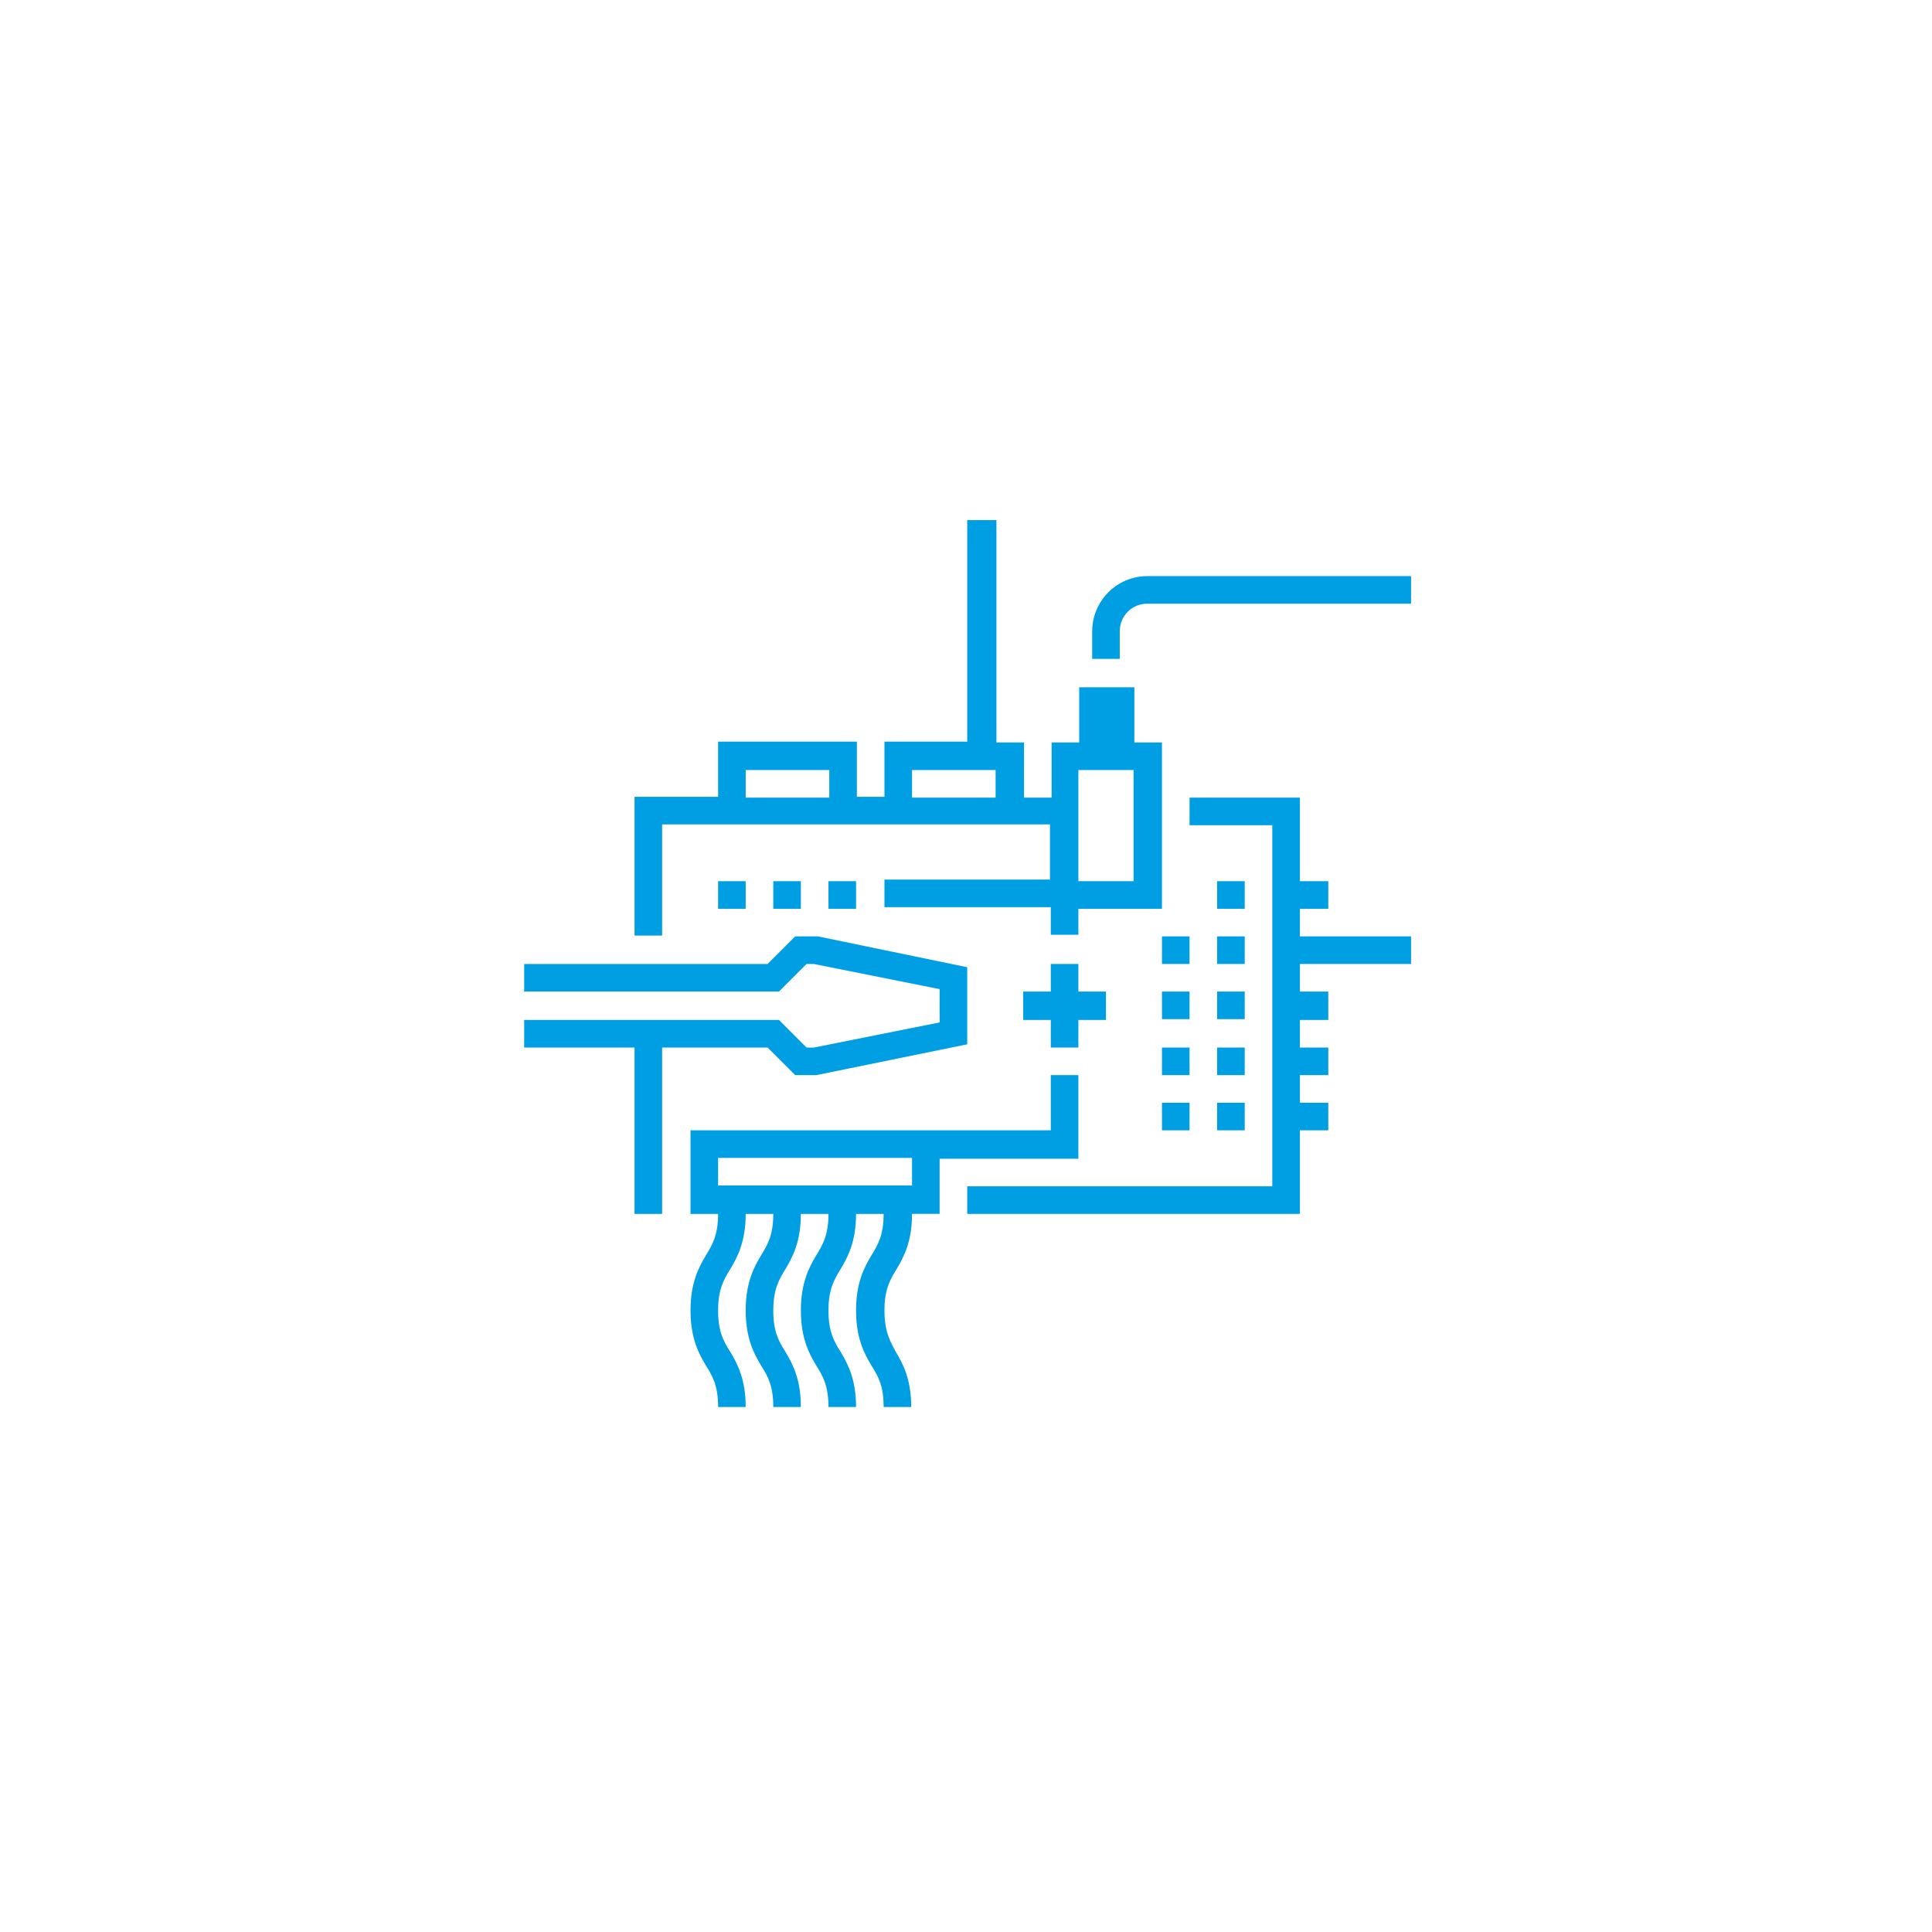 <svg xmlns="http://www.w3.org/2000/svg" xmlns:xlink="http://www.w3.org/1999/xlink" id="Ebene_1" x="0px" y="0px" viewBox="0 0 238.1 238.1" style="enable-background:new 0 0 238.1 238.1;" xml:space="preserve"><style type="text/css">	.st0{fill:#009FE3;}	.st1{clip-path:url(#SVGID_00000106141016857502656540000000325006691137777061_);fill:#009FE3;}	.st2{clip-path:url(#SVGID_00000015345590277104635030000010604506714436661169_);fill:#009FE3;}</style><polygon class="st0" points="146.6,98.3 146.6,101.7 156.8,101.7 156.8,146.2 119.2,146.2 119.2,149.6 160.2,149.6 160.2,139.3  163.7,139.3 163.7,135.9 160.2,135.9 160.2,132.5 163.7,132.5 163.7,129.1 160.2,129.1 160.2,125.7 163.7,125.7 163.7,122.2  160.2,122.2 160.2,118.8 173.9,118.8 173.9,115.4 160.2,115.4 160.2,112 163.7,112 163.7,108.6 160.2,108.6 160.2,98.3 "></polygon><path class="st0" d="M91.9,94.9h10.3v3.4H91.9V94.9z M112.4,94.9h10.3v3.4h-10.3V94.9z M132.9,94.9h6.8v13.7h-6.8V94.9z M119.2,64.1 v27.3H109v6.8h-3.4v-6.8H88.5v6.8H78.2v17.1h3.4v-13.7h47.8v6.8H109v3.4h20.5v3.4h3.4V112h10.3V91.5h-3.4v-6.8h-6.8v6.8h-3.4v6.8 h-3.4v-6.8h-3.4V64.1H119.2z"></path><rect x="150" y="108.6" class="st0" width="3.4" height="3.4"></rect><rect x="150" y="115.4" class="st0" width="3.4" height="3.4"></rect><rect x="150" y="122.2" class="st0" width="3.4" height="3.4"></rect><rect x="150" y="129.1" class="st0" width="3.4" height="3.4"></rect><rect x="143.2" y="129.1" class="st0" width="3.4" height="3.4"></rect><rect x="150" y="135.9" class="st0" width="3.4" height="3.4"></rect><rect x="143.2" y="135.9" class="st0" width="3.4" height="3.4"></rect><rect x="143.2" y="122.2" class="st0" width="3.4" height="3.4"></rect><rect x="143.2" y="115.4" class="st0" width="3.4" height="3.4"></rect><g>	<defs>		<rect id="SVGID_1_" x="64.6" y="64.1" width="109.3" height="109.4"></rect>	</defs>	<clipPath id="SVGID_00000059306551756816181220000017852683466296392094_">		<use xlink:href="#SVGID_1_" style="overflow:visible;"></use>	</clipPath>	<path style="clip-path:url(#SVGID_00000059306551756816181220000017852683466296392094_);fill:#009FE3;" d="M141.4,71  c-3.8,0-6.8,3.1-6.8,6.8v3.4h3.4v-3.4c0-1.9,1.5-3.4,3.4-3.4h32.5V71H141.4z"></path></g><polygon class="st0" points="98,115.4 94.6,118.8 64.6,118.8 64.6,122.2 96,122.2 99.4,118.8 100.3,118.8 115.8,121.9 115.8,126  100.3,129.1 99.4,129.1 96,125.7 64.6,125.7 64.6,129.1 78.2,129.1 78.2,149.6 81.6,149.6 81.6,129.1 94.6,129.1 98,132.5  100.6,132.5 119.2,128.7 119.2,119.2 100.8,115.4 "></polygon><polygon class="st0" points="132.9,129.1 132.9,125.7 136.3,125.7 136.3,122.2 132.9,122.2 132.9,118.8 129.5,118.8 129.5,122.2  126.1,122.2 126.1,125.7 129.5,125.7 129.5,129.1 "></polygon><rect x="88.5" y="108.6" class="st0" width="3.4" height="3.4"></rect><rect x="95.3" y="108.6" class="st0" width="3.4" height="3.4"></rect><rect x="102.1" y="108.6" class="st0" width="3.4" height="3.4"></rect><g>	<defs>		<rect id="SVGID_00000127013350125891325190000012153724258301337518_" x="64.6" y="64.1" width="109.3" height="109.4"></rect>	</defs>	<clipPath id="SVGID_00000048486284852877909040000011660762251727244973_">		<use xlink:href="#SVGID_00000127013350125891325190000012153724258301337518_" style="overflow:visible;"></use>	</clipPath>	<path style="clip-path:url(#SVGID_00000048486284852877909040000011660762251727244973_);fill:#009FE3;" d="M88.5,142.7h23.9v3.4  H88.5V142.7z M109,161.5c0-2.6,0.7-3.8,1.5-5.1c0.9-1.5,1.9-3.4,1.9-6.8h3.4v-6.8h17.1v-10.3h-3.4v6.8H85.1v10.3h3.4  c0,2.6-0.7,3.8-1.5,5.1c-0.9,1.5-1.9,3.4-1.9,6.8c0,3.4,1,5.3,1.9,6.8c0.9,1.4,1.5,2.6,1.5,5.1h3.4c0-3.4-1-5.3-1.9-6.8  c-0.9-1.4-1.5-2.6-1.5-5.1c0-2.6,0.7-3.8,1.5-5.1c0.9-1.5,1.9-3.4,1.9-6.8h3.4c0,2.6-0.7,3.8-1.5,5.1c-0.9,1.5-1.9,3.4-1.9,6.8  c0,3.4,1,5.3,1.9,6.8c0.9,1.4,1.5,2.6,1.5,5.1h3.4c0-3.4-1-5.3-1.9-6.8c-0.9-1.4-1.5-2.6-1.5-5.1c0-2.6,0.7-3.8,1.5-5.1  c0.9-1.5,1.9-3.4,1.9-6.8h3.4c0,2.6-0.7,3.8-1.5,5.1c-0.9,1.5-1.9,3.4-1.9,6.8c0,3.4,1,5.3,1.9,6.8c0.9,1.4,1.5,2.6,1.5,5.1h3.4  c0-3.4-1-5.3-1.9-6.8c-0.9-1.4-1.5-2.6-1.5-5.1c0-2.6,0.7-3.8,1.5-5.1c0.9-1.5,1.9-3.4,1.9-6.8h3.4c0,2.6-0.7,3.8-1.5,5.1  c-0.9,1.5-1.9,3.4-1.9,6.8c0,3.4,1,5.3,1.9,6.8c0.9,1.4,1.5,2.6,1.5,5.1h3.4c0-3.4-1-5.3-1.9-6.8C109.7,165.3,109,164.1,109,161.5"></path></g></svg>